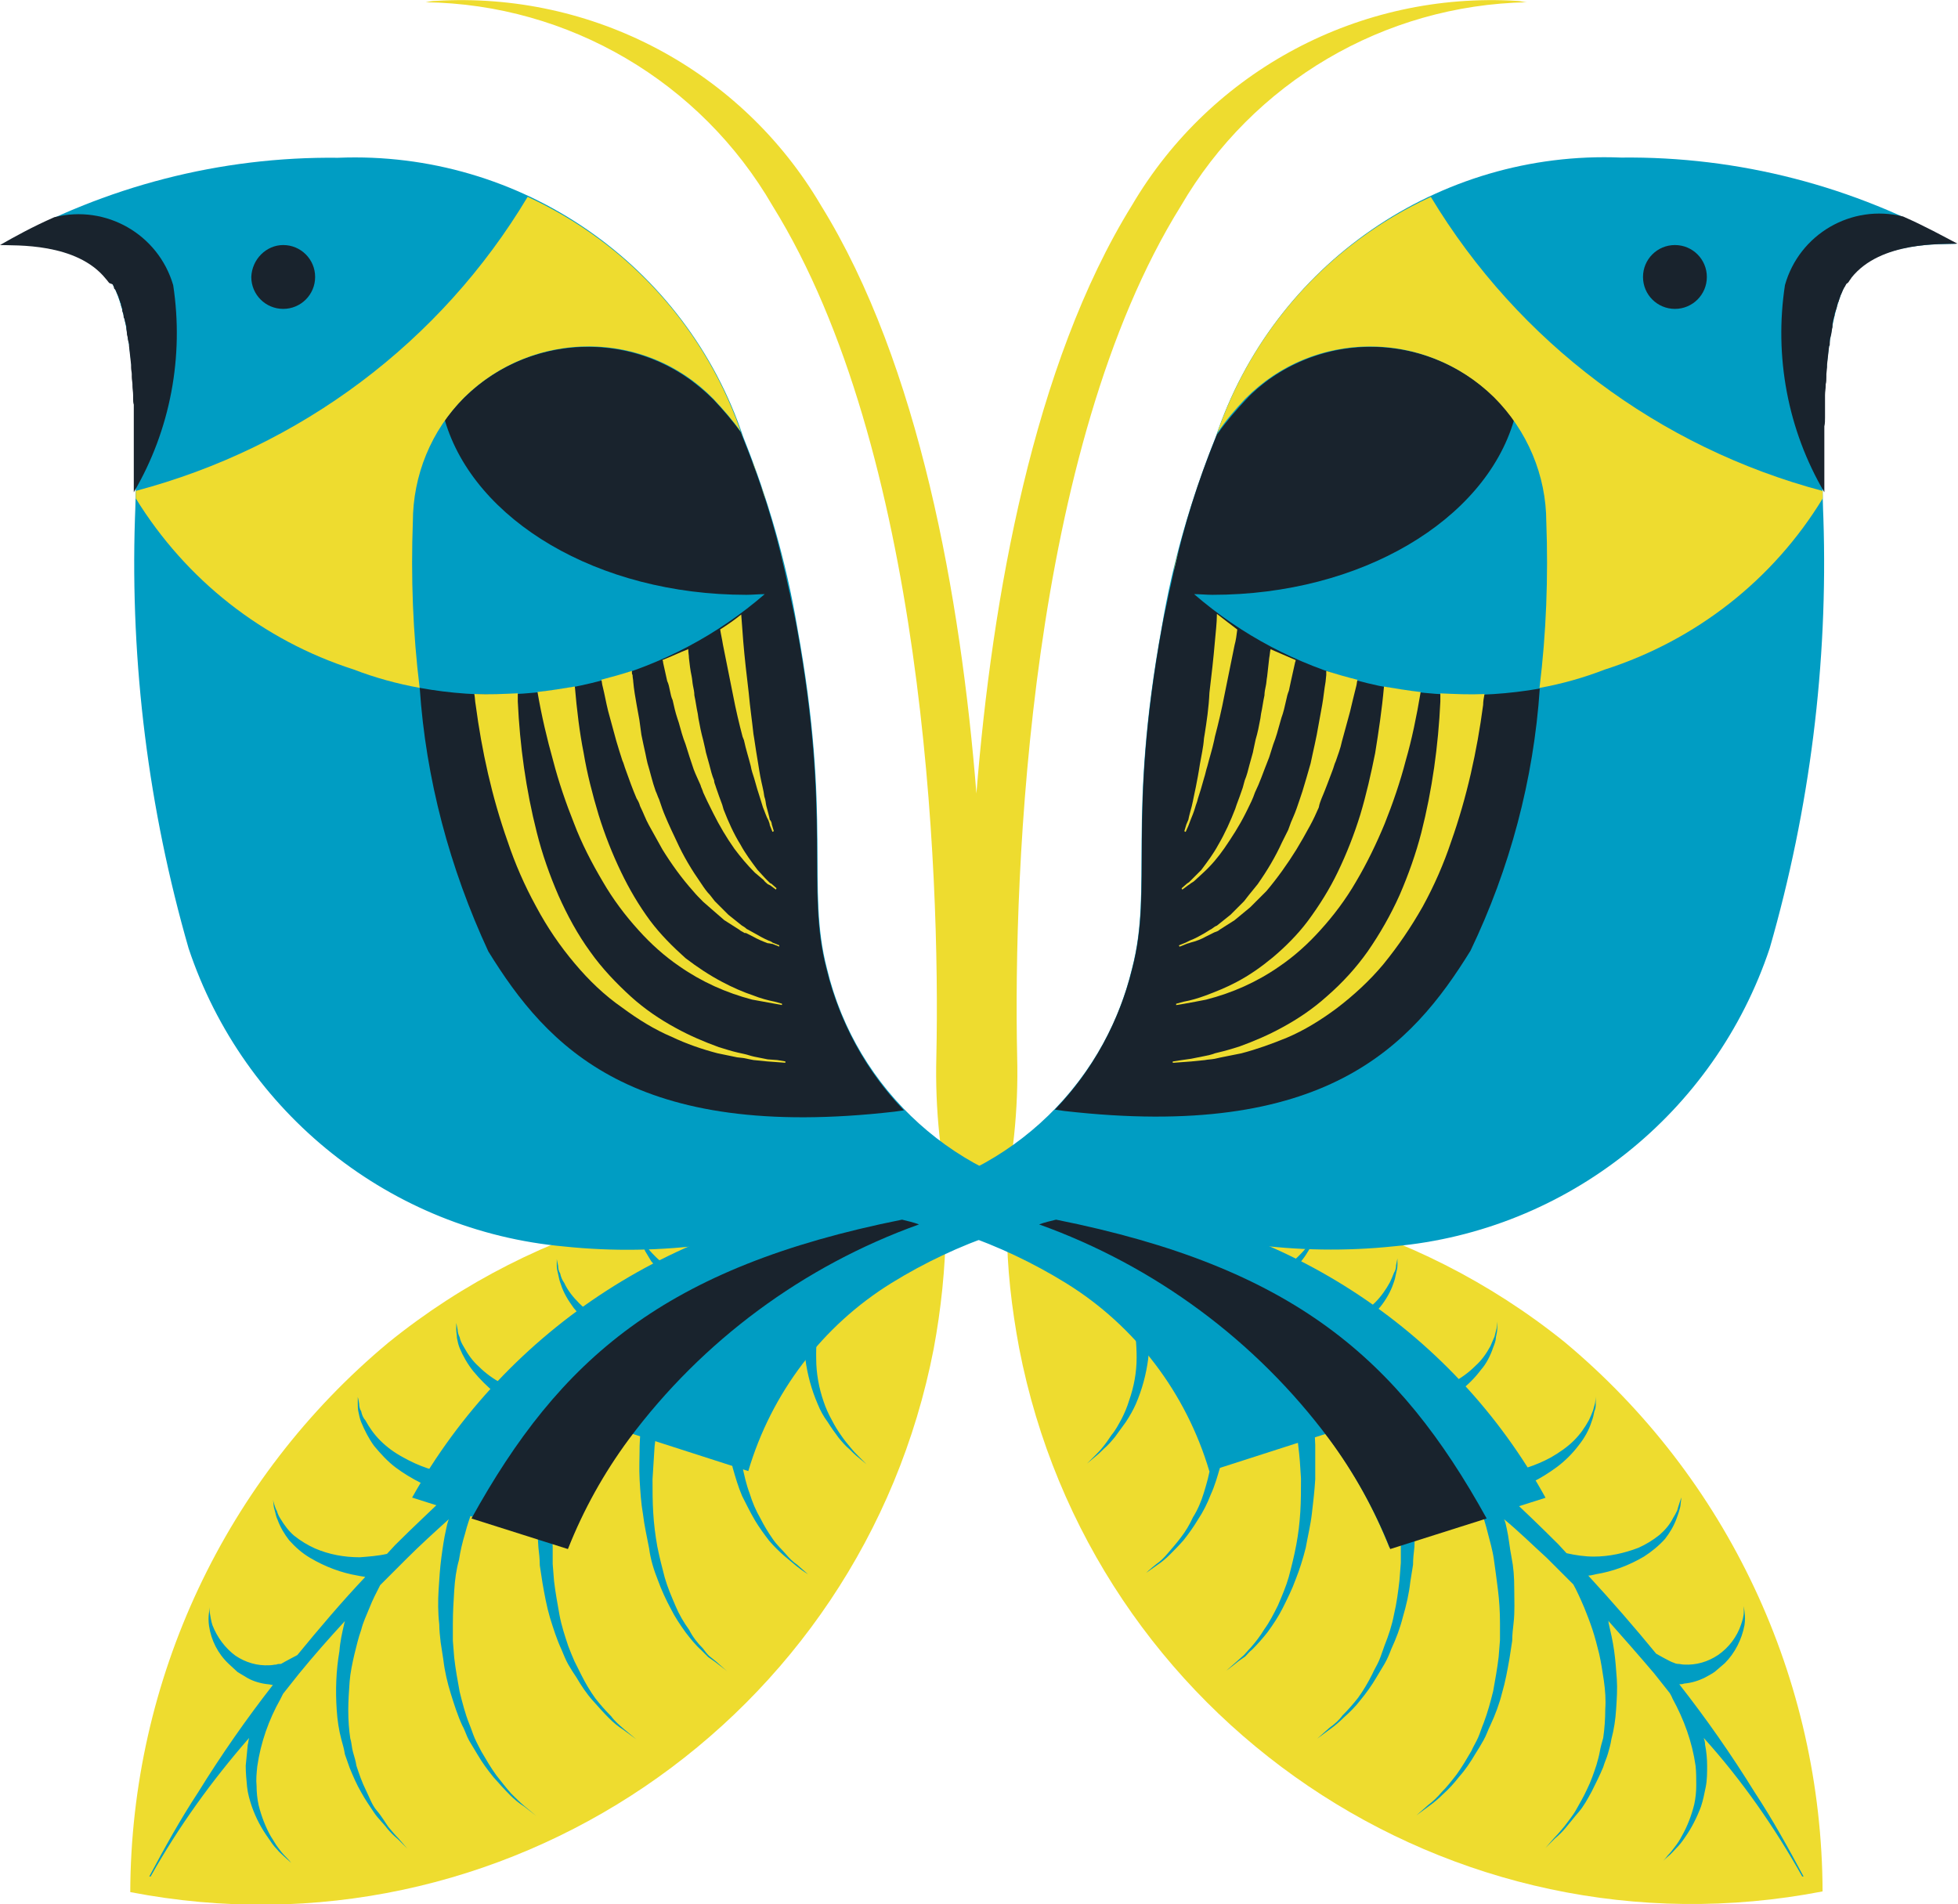 <?xml version="1.0" encoding="utf-8"?>
<!-- Generator: Adobe Illustrator 24.2.3, SVG Export Plug-In . SVG Version: 6.00 Build 0)  -->
<svg version="1.1" id="Layer_1" xmlns="http://www.w3.org/2000/svg" xmlns:xlink="http://www.w3.org/1999/xlink" x="0px" y="0px"
	 viewBox="0 0 28.83 28.04" style="enable-background:new 0 0 28.83 28.04;" xml:space="preserve">
<style type="text/css">
	.st0{fill:#EEDC2F;}
	.st1{fill:#009DC3;}
	.st2{fill:#19232D;}
</style>
<g id="Group_81" transform="translate(-279.063 -344.387)">
	<g id="Group_70" transform="translate(293.849 361.926)">
		<path id="Path_372" class="st0" d="M0.42,0.11c2.79-0.42,5.63,0.34,7.83,2.11c2.4,2,3.79,4.96,3.8,8.09
			c-5.48,1.06-10.77-2.53-11.83-8C0.11,1.72,0.04,1.13,0.04,0.53c0.01-0.16,0.09-0.31,0.23-0.4L0.42,0.11"/>
		<path id="Path_373" class="st1" d="M0.05,0.17c0,0.12,0.01,0.24,0.02,0.36c0.24,0.07,0.5,0.16,0.76,0.25s0.51,0.2,0.78,0.31
			c0.04,0.06,0.07,0.13,0.1,0.2c0.16,0.37,0.24,0.76,0.24,1.16c0,0.22-0.04,0.43-0.11,0.63c-0.03,0.1-0.07,0.19-0.11,0.27
			C1.68,3.44,1.64,3.52,1.58,3.59C1.54,3.65,1.5,3.71,1.45,3.77C1.41,3.82,1.37,3.86,1.33,3.9C1.26,3.97,1.22,4.01,1.22,4.01
			l0.12-0.1c0.05-0.04,0.09-0.08,0.13-0.12c0.06-0.05,0.11-0.11,0.16-0.17C1.68,3.55,1.74,3.47,1.79,3.4
			c0.06-0.09,0.11-0.18,0.15-0.27c0.09-0.21,0.15-0.43,0.18-0.66c0.04-0.41,0-0.83-0.12-1.22c0.19,0.08,0.38,0.17,0.57,0.27
			c0.01,0,0.02,0.01,0.02,0.01S2.6,1.55,2.61,1.56c0.08,0.15,0.15,0.31,0.21,0.47c0.03,0.1,0.08,0.21,0.11,0.33
			c0.04,0.13,0.07,0.25,0.09,0.38c0.03,0.13,0.05,0.27,0.06,0.42C3.09,3.31,3.09,3.45,3.08,3.6c0,0.15-0.02,0.29-0.04,0.43
			C3.02,4.17,2.98,4.31,2.94,4.44C2.9,4.57,2.85,4.69,2.78,4.8C2.73,4.91,2.67,5.01,2.6,5.1C2.54,5.18,2.47,5.26,2.41,5.33
			C2.36,5.39,2.3,5.45,2.24,5.49c-0.1,0.08-0.15,0.13-0.15,0.13l0.17-0.12c0.06-0.04,0.12-0.09,0.18-0.15
			C2.5,5.29,2.57,5.22,2.64,5.14c0.08-0.1,0.15-0.2,0.21-0.3C2.93,4.72,2.99,4.6,3.04,4.47C3.1,4.34,3.14,4.2,3.18,4.06
			c0.03-0.15,0.06-0.3,0.07-0.45c0.02-0.15,0.02-0.3,0.02-0.46C3.27,3,3.26,2.85,3.24,2.71S3.2,2.43,3.18,2.3S3.11,2.05,3.09,1.94
			C3.07,1.87,3.04,1.8,3.02,1.74C3.31,1.89,3.61,2.05,3.9,2.23l0,0c0.02,0.03,0.04,0.08,0.08,0.14c0.03,0.06,0.06,0.14,0.1,0.23
			s0.07,0.2,0.1,0.32C4.25,3.19,4.3,3.47,4.33,3.75C4.35,3.9,4.36,4.06,4.37,4.23c0,0.16,0,0.33-0.01,0.49
			C4.35,4.89,4.33,5.05,4.3,5.21C4.27,5.37,4.23,5.53,4.19,5.68C4.15,5.82,4.09,5.96,4.03,6.1C3.97,6.22,3.91,6.34,3.83,6.45
			C3.77,6.55,3.7,6.64,3.63,6.72C3.59,6.76,3.56,6.8,3.53,6.83L3.44,6.91L3.27,7.06c0,0,0.07-0.05,0.18-0.14l0.1-0.07
			c0.03-0.03,0.06-0.07,0.1-0.1c0.08-0.08,0.16-0.17,0.23-0.26C3.96,6.38,4.04,6.26,4.1,6.14C4.17,6,4.24,5.86,4.29,5.72
			c0.06-0.15,0.11-0.31,0.15-0.47c0.03-0.17,0.07-0.33,0.09-0.5c0.02-0.17,0.04-0.34,0.05-0.51c0-0.17,0-0.34,0-0.5
			c-0.01-0.3-0.05-0.59-0.11-0.88C4.43,2.74,4.4,2.63,4.37,2.53L4.4,2.54c0.38,0.24,1.05,0.71,1,0.68l0.07,0.12
			c0.03,0.07,0.06,0.14,0.1,0.23s0.07,0.2,0.1,0.32s0.07,0.25,0.09,0.39S5.8,4.58,5.82,4.74s0.03,0.32,0.02,0.48
			c0,0.08,0,0.17,0,0.25L5.82,5.73C5.8,5.9,5.78,6.06,5.74,6.23C5.71,6.39,5.66,6.54,5.6,6.69C5.57,6.77,5.55,6.84,5.52,6.91
			s-0.07,0.13-0.1,0.2C5.36,7.23,5.29,7.35,5.21,7.46C5.14,7.55,5.06,7.64,4.98,7.72C4.93,7.79,4.86,7.85,4.79,7.9L4.61,8.06
			L4.8,7.92C4.87,7.87,4.94,7.81,5,7.75c0.09-0.08,0.17-0.16,0.24-0.25c0.09-0.11,0.17-0.22,0.24-0.34l0.12-0.2
			c0.04-0.07,0.07-0.14,0.1-0.22c0.07-0.15,0.13-0.31,0.17-0.47C5.92,6.1,5.96,5.93,5.98,5.75L6.02,5.5c0-0.09,0.01-0.17,0.02-0.26
			c0.01-0.17,0-0.34,0.01-0.51S6.03,4.41,6.01,4.26S5.96,3.97,5.94,3.83C5.92,3.74,5.9,3.66,5.88,3.58C6,3.67,6.11,3.76,6.23,3.85
			C6.45,4.02,6.66,4.2,6.87,4.39C6.89,4.41,6.9,4.44,6.92,4.47c0.03,0.07,0.06,0.14,0.1,0.24s0.07,0.2,0.1,0.32s0.07,0.25,0.09,0.39
			s0.04,0.29,0.06,0.45S7.3,6.19,7.3,6.36c0,0.08,0,0.17,0,0.25L7.28,6.86C7.26,7.03,7.23,7.19,7.2,7.36
			C7.16,7.52,7.12,7.67,7.06,7.83C7.03,7.9,7.01,7.97,6.98,8.04s-0.07,0.13-0.1,0.2C6.81,8.36,6.74,8.48,6.66,8.59
			C6.59,8.68,6.52,8.77,6.44,8.85C6.38,8.92,6.32,8.98,6.24,9.04L6.07,9.19l0.19-0.14C6.33,9,6.4,8.94,6.46,8.88
			C6.55,8.8,6.63,8.71,6.7,8.62C6.79,8.52,6.87,8.4,6.94,8.28c0.04-0.06,0.08-0.13,0.12-0.2s0.06-0.14,0.1-0.22
			c0.07-0.15,0.13-0.31,0.17-0.47c0.05-0.17,0.08-0.34,0.11-0.51l0.04-0.26c0-0.09,0.01-0.17,0.02-0.26
			c0.02-0.17,0.01-0.34,0.01-0.51S7.5,5.54,7.47,5.39S7.43,5.1,7.4,4.97c-0.01-0.05-0.02-0.1-0.04-0.14
			C7.58,5.01,7.78,5.21,7.99,5.4c0.13,0.13,0.26,0.26,0.39,0.39c0.05,0.09,0.1,0.2,0.16,0.34c0.04,0.1,0.08,0.2,0.12,0.32
			c0.04,0.12,0.07,0.24,0.1,0.36c0.03,0.13,0.05,0.27,0.07,0.4c0.02,0.14,0.03,0.28,0.02,0.42c0,0.14-0.01,0.28-0.03,0.42
			C8.8,8.12,8.78,8.19,8.77,8.25S8.74,8.38,8.72,8.45C8.68,8.57,8.64,8.69,8.58,8.81c-0.05,0.11-0.11,0.21-0.16,0.3
			S8.3,9.28,8.25,9.35C8.2,9.41,8.16,9.46,8.1,9.52L7.97,9.67l0.14-0.14c0.06-0.05,0.11-0.1,0.16-0.16C8.33,9.3,8.39,9.22,8.46,9.14
			s0.13-0.19,0.19-0.3C8.71,8.72,8.77,8.6,8.82,8.48c0.02-0.07,0.05-0.13,0.07-0.2s0.04-0.14,0.05-0.21C8.98,7.92,9,7.78,9.01,7.63
			c0.01-0.15,0.02-0.3,0.01-0.45C9.01,7.04,9,6.9,8.98,6.76C8.96,6.62,8.93,6.49,8.9,6.36c0-0.01,0-0.03-0.01-0.04
			C9.12,6.58,9.35,6.84,9.57,7.1C9.65,7.2,9.73,7.3,9.8,7.39c0.01,0.02,0.03,0.05,0.04,0.08c0.17,0.31,0.29,0.64,0.34,0.99
			c0.01,0.09,0.01,0.19,0.01,0.29c0,0.09-0.01,0.19-0.03,0.28c-0.04,0.16-0.1,0.32-0.18,0.46C9.95,9.55,9.91,9.61,9.87,9.66
			C9.84,9.7,9.81,9.74,9.77,9.78c-0.05,0.07-0.09,0.1-0.09,0.1l0.1-0.09c0.04-0.03,0.07-0.07,0.11-0.11
			c0.05-0.05,0.09-0.1,0.13-0.16c0.1-0.14,0.18-0.3,0.24-0.46c0.03-0.09,0.05-0.19,0.07-0.29c0.02-0.1,0.02-0.21,0.02-0.31
			c0-0.1-0.01-0.21-0.03-0.31c0-0.04-0.01-0.07-0.02-0.1c0.56,0.62,1.04,1.31,1.45,2.04c0.01,0,0.01,0,0.02,0
			c-0.22-0.41-0.45-0.83-0.72-1.24c-0.34-0.55-0.71-1.08-1.11-1.59c0.02,0,0.05,0,0.07-0.01c0.11-0.01,0.21-0.04,0.31-0.09
			c0.05-0.03,0.1-0.05,0.15-0.09c0.05-0.04,0.09-0.08,0.14-0.12c0.15-0.15,0.25-0.35,0.29-0.56c0.01-0.07,0.01-0.13,0-0.2
			l-0.01-0.08c0,0,0,0.03,0,0.08c0,0.07-0.02,0.13-0.04,0.19c-0.06,0.18-0.18,0.34-0.34,0.45c-0.15,0.1-0.32,0.15-0.5,0.14
			c-0.03,0-0.06-0.01-0.09-0.01c-0.02,0-0.05-0.01-0.07-0.02C9.81,6.93,9.6,6.81,9.6,6.81l0,0c-0.32-0.39-0.65-0.77-1-1.15
			c0.03,0,0.07-0.01,0.11-0.02c0.25-0.04,0.49-0.13,0.71-0.26c0.11-0.07,0.22-0.16,0.31-0.26c0.07-0.09,0.13-0.19,0.17-0.3
			C9.91,4.79,9.93,4.74,9.94,4.7c0.01-0.03,0.02-0.07,0.02-0.1c0.01-0.06,0.01-0.09,0.01-0.09S9.96,4.54,9.94,4.6
			C9.93,4.63,9.92,4.66,9.91,4.7C9.89,4.74,9.87,4.78,9.85,4.81C9.8,4.91,9.73,4.99,9.65,5.06C9.55,5.14,9.45,5.2,9.34,5.25
			C9.13,5.33,8.91,5.38,8.68,5.38c-0.13,0-0.27-0.02-0.4-0.05l0,0L8.16,5.2C7.9,4.94,7.64,4.69,7.37,4.44h0.01
			c0.28-0.08,0.53-0.21,0.76-0.38c0.12-0.09,0.23-0.2,0.32-0.32c0.08-0.1,0.15-0.22,0.19-0.35c0.02-0.05,0.03-0.1,0.04-0.15
			C8.71,3.2,8.71,3.16,8.71,3.12c0-0.07,0-0.1,0-0.1S8.71,3.06,8.7,3.12C8.69,3.16,8.68,3.19,8.67,3.23
			C8.65,3.28,8.63,3.33,8.61,3.37c-0.06,0.11-0.13,0.21-0.22,0.3c-0.1,0.1-0.22,0.18-0.34,0.25C7.83,4.04,7.58,4.12,7.32,4.16
			C7.24,4.17,7.16,4.18,7.08,4.17l0,0c-0.22-0.2-0.44-0.39-0.66-0.57c-0.12-0.1-0.25-0.2-0.37-0.3c0.23-0.08,0.45-0.2,0.65-0.35
			c0.12-0.09,0.23-0.2,0.32-0.32C7.1,2.54,7.16,2.42,7.2,2.3c0.02-0.05,0.04-0.1,0.04-0.15C7.25,2.1,7.26,2.06,7.26,2.02
			c0-0.07,0-0.1,0-0.1l-0.01,0.1C7.24,2.06,7.23,2.1,7.22,2.14C7.2,2.19,7.18,2.23,7.16,2.28C7.1,2.39,7.03,2.49,6.94,2.57
			c-0.1,0.1-0.21,0.18-0.34,0.25C6.37,2.95,6.13,3.03,5.87,3.07C5.83,3.07,5.79,3.08,5.75,3.08C5.41,2.81,5.05,2.56,4.7,2.32
			c0.18-0.08,0.35-0.18,0.51-0.3c0.12-0.09,0.23-0.2,0.33-0.32c0.08-0.1,0.15-0.22,0.19-0.34c0.02-0.05,0.03-0.1,0.04-0.15
			c0.01-0.04,0.02-0.08,0.02-0.12c0-0.07,0-0.1,0-0.1l-0.02,0.1c0,0.04-0.01,0.08-0.03,0.11C5.72,1.25,5.7,1.3,5.68,1.34
			c-0.06,0.11-0.13,0.21-0.22,0.3c-0.1,0.1-0.22,0.18-0.34,0.25C4.9,2.01,4.66,2.1,4.41,2.13C4.11,1.93,3.8,1.74,3.49,1.56
			C3.63,1.51,3.77,1.46,3.9,1.39c0.06-0.04,0.13-0.07,0.18-0.11C4.14,1.25,4.2,1.2,4.25,1.16C4.3,1.11,4.35,1.07,4.39,1.01
			c0.04-0.05,0.07-0.1,0.1-0.15c0.04-0.08,0.07-0.16,0.08-0.24c0.01-0.06,0.02-0.1,0.02-0.1S4.57,0.55,4.55,0.61
			C4.53,0.69,4.49,0.77,4.44,0.84C4.41,0.88,4.37,0.92,4.33,0.96C4.29,1,4.24,1.04,4.19,1.07C4.14,1.1,4.08,1.13,4.02,1.16
			C3.96,1.19,3.9,1.21,3.84,1.23C3.62,1.3,3.4,1.35,3.18,1.38C3.03,1.3,2.89,1.23,2.74,1.15c-0.57-0.3-1.15-0.56-1.75-0.79
			C0.76,0.27,0.53,0.19,0.31,0.12C0.22,0.15,0.13,0.15,0.05,0.17z M3.89,2.24L3.89,2.24L3.89,2.24L3.89,2.24z M1.61,1.08l0.17,0.07
			l0,0C1.72,1.13,1.66,1.1,1.61,1.08L1.61,1.08z"/>
	</g>
	<g id="Group_71" transform="translate(280.951 361.926)">
		<path id="Path_374" class="st0" d="M11.66,0.11C8.87-0.31,6.03,0.45,3.83,2.23c-2.4,2-3.79,4.96-3.8,8.09
			c5.48,1.06,10.77-2.53,11.83-8c0.11-0.59,0.17-1.18,0.18-1.78c-0.01-0.16-0.09-0.31-0.23-0.4L11.66,0.11"/>
		<path id="Path_375" class="st1" d="M11.79,0.13c-0.22,0.07-0.45,0.15-0.68,0.23c-0.6,0.23-1.18,0.49-1.75,0.79
			C9.21,1.24,9.07,1.31,8.92,1.39C8.7,1.36,8.48,1.31,8.26,1.24C8.2,1.22,8.14,1.2,8.08,1.17C8.02,1.15,7.96,1.12,7.91,1.08
			c-0.05-0.03-0.1-0.07-0.14-0.11C7.73,0.93,7.69,0.89,7.66,0.85C7.61,0.78,7.57,0.7,7.55,0.62C7.53,0.57,7.52,0.53,7.52,0.53
			s0.01,0.03,0.01,0.1C7.55,0.72,7.58,0.8,7.61,0.88c0.03,0.05,0.06,0.1,0.09,0.15c0.04,0.05,0.09,0.1,0.14,0.14
			C7.9,1.21,7.95,1.26,8.01,1.29C8.07,1.33,8.14,1.37,8.2,1.4c0.13,0.06,0.27,0.12,0.41,0.17C8.3,1.75,7.99,1.94,7.69,2.14
			C7.44,2.11,7.2,2.02,6.98,1.9C6.86,1.83,6.74,1.75,6.64,1.65c-0.09-0.09-0.17-0.19-0.22-0.3C6.39,1.31,6.37,1.26,6.36,1.21
			C6.34,1.18,6.33,1.14,6.33,1.1L6.31,1c0,0,0,0.04,0,0.1c0,0.04,0.01,0.08,0.02,0.12c0.01,0.05,0.02,0.1,0.04,0.15
			C6.41,1.5,6.48,1.61,6.56,1.72c0.1,0.12,0.2,0.23,0.32,0.32c0.16,0.12,0.33,0.22,0.51,0.3c-0.35,0.24-0.7,0.49-1.05,0.76
			c-0.04,0-0.08-0.01-0.12-0.01C5.97,3.04,5.72,2.96,5.5,2.83C5.37,2.76,5.26,2.68,5.16,2.58C5.07,2.5,5,2.4,4.94,2.29
			C4.91,2.24,4.89,2.2,4.88,2.15C4.86,2.11,4.85,2.07,4.85,2.04c-0.01-0.06-0.02-0.1-0.02-0.1s0,0.04,0,0.1
			c0,0.04,0.01,0.08,0.01,0.12c0.01,0.05,0.02,0.1,0.04,0.15C4.93,2.43,5,2.55,5.08,2.65c0.1,0.12,0.2,0.22,0.32,0.32
			c0.2,0.15,0.41,0.27,0.65,0.35c-0.13,0.1-0.25,0.2-0.38,0.3C5.45,3.8,5.23,3.99,5.02,4.18l0,0c-0.08,0-0.16,0-0.24-0.01
			c-0.26-0.04-0.5-0.12-0.73-0.25C3.92,3.85,3.81,3.77,3.71,3.67c-0.09-0.09-0.16-0.19-0.22-0.3C3.46,3.34,3.44,3.29,3.43,3.24
			C3.41,3.21,3.4,3.17,3.4,3.13c-0.01-0.07-0.02-0.1-0.02-0.1s0,0.04,0,0.1c0,0.04,0,0.08,0.01,0.12C3.4,3.3,3.41,3.35,3.43,3.4
			c0.05,0.12,0.11,0.24,0.19,0.35c0.1,0.12,0.2,0.23,0.32,0.32c0.23,0.17,0.49,0.3,0.77,0.38h0.01C4.46,4.7,4.19,4.95,3.93,5.21
			L3.81,5.34l0,0c-0.13,0.03-0.27,0.04-0.4,0.05c-0.23,0-0.45-0.04-0.66-0.13C2.64,5.21,2.54,5.15,2.44,5.07
			C2.36,5,2.3,4.92,2.24,4.82C2.22,4.79,2.2,4.75,2.19,4.71c-0.02-0.03-0.03-0.07-0.04-0.1C2.13,4.55,2.13,4.52,2.13,4.52l0.01,0.09
			c0,0.03,0.01,0.07,0.02,0.1C2.17,4.75,2.18,4.8,2.2,4.84c0.04,0.11,0.1,0.21,0.17,0.3c0.09,0.1,0.19,0.19,0.31,0.26
			c0.22,0.13,0.46,0.22,0.7,0.26c0.04,0.01,0.07,0.01,0.11,0.02c-0.35,0.37-0.68,0.76-1,1.15l0,0c0,0-0.21,0.11-0.24,0.13
			C2.22,6.96,2.2,6.96,2.18,6.97C2.15,6.97,2.12,6.98,2.08,6.98c-0.18,0.01-0.35-0.04-0.5-0.14C1.43,6.73,1.31,6.57,1.24,6.39
			C1.22,6.33,1.21,6.26,1.2,6.2c0-0.05,0-0.08,0-0.08s0,0.03-0.01,0.08c-0.01,0.07-0.01,0.13,0,0.2c0.03,0.21,0.13,0.41,0.29,0.56
			C1.52,7,1.57,7.04,1.61,7.08c0.05,0.03,0.1,0.06,0.15,0.09c0.09,0.05,0.2,0.08,0.3,0.09c0.02,0,0.05,0.01,0.07,0.01
			C1.74,7.77,1.37,8.3,1.03,8.85c-0.27,0.41-0.5,0.83-0.72,1.24c0.01,0,0.01,0,0.02,0c0.41-0.73,0.9-1.41,1.45-2.04
			c-0.01,0.03-0.01,0.07-0.02,0.1c-0.01,0.1-0.02,0.21-0.03,0.31c0,0.1,0.01,0.21,0.02,0.31c0.01,0.1,0.04,0.2,0.07,0.29
			c0.06,0.17,0.14,0.32,0.24,0.46C2.1,9.58,2.14,9.64,2.19,9.69C2.22,9.73,2.26,9.76,2.3,9.8l0.1,0.09c0,0-0.03-0.04-0.09-0.1
			c-0.04-0.04-0.07-0.08-0.1-0.12C2.17,9.62,2.14,9.56,2.1,9.5C2.02,9.36,1.96,9.2,1.92,9.04C1.9,8.95,1.89,8.85,1.89,8.76
			c-0.01-0.1,0-0.19,0.01-0.29c0.05-0.35,0.17-0.69,0.34-0.99L2.28,7.4c0.08-0.1,0.15-0.19,0.23-0.29c0.22-0.27,0.45-0.53,0.68-0.78
			c0,0.01-0.01,0.03-0.01,0.04C3.15,6.5,3.12,6.63,3.11,6.77C3.06,7.06,3.05,7.35,3.07,7.64c0.01,0.15,0.03,0.29,0.07,0.44
			c0.02,0.07,0.04,0.14,0.05,0.21l0.07,0.2c0.05,0.12,0.1,0.24,0.17,0.36c0.06,0.11,0.13,0.21,0.19,0.3s0.14,0.16,0.19,0.23
			c0.05,0.06,0.1,0.11,0.16,0.16l0.14,0.14L3.98,9.53c-0.05-0.05-0.1-0.11-0.15-0.17C3.78,9.29,3.73,9.2,3.66,9.12
			S3.55,8.92,3.5,8.82C3.44,8.7,3.4,8.58,3.36,8.46C3.35,8.39,3.33,8.33,3.31,8.26s-0.02-0.14-0.04-0.2
			C3.25,7.93,3.24,7.79,3.24,7.64c0-0.14,0.01-0.28,0.02-0.42c0.01-0.13,0.04-0.27,0.07-0.4c0.03-0.12,0.06-0.25,0.1-0.36
			c0.03-0.12,0.08-0.22,0.12-0.32C3.6,6.01,3.66,5.9,3.71,5.8c0.13-0.13,0.26-0.26,0.39-0.39c0.2-0.2,0.41-0.39,0.62-0.58
			C4.7,4.88,4.69,4.93,4.68,4.98C4.65,5.11,4.63,5.25,4.61,5.4S4.58,5.71,4.57,5.87S4.56,6.21,4.58,6.38
			C4.58,6.46,4.59,6.55,4.6,6.64L4.64,6.9C4.66,7.07,4.7,7.24,4.75,7.4c0.05,0.16,0.1,0.32,0.17,0.47c0.04,0.07,0.06,0.15,0.1,0.22
			s0.08,0.13,0.12,0.2c0.07,0.12,0.15,0.23,0.24,0.34c0.08,0.09,0.16,0.18,0.24,0.26c0.06,0.06,0.13,0.12,0.21,0.17L6.01,9.2
			c0,0-0.06-0.05-0.18-0.15C5.77,9,5.7,8.93,5.64,8.87C5.56,8.78,5.49,8.69,5.42,8.6C5.34,8.49,5.27,8.37,5.2,8.25
			c-0.03-0.06-0.07-0.13-0.1-0.2S5.05,7.91,5.02,7.84c-0.06-0.15-0.1-0.31-0.14-0.47C4.85,7.21,4.82,7.04,4.8,6.87L4.78,6.62
			c0-0.08,0-0.17,0-0.25c0-0.17,0.01-0.33,0.02-0.49s0.03-0.31,0.07-0.45C4.89,5.3,4.92,5.17,4.96,5.04
			c0.03-0.12,0.07-0.23,0.1-0.32s0.07-0.17,0.1-0.24C5.18,4.45,5.2,4.42,5.21,4.4c0.21-0.18,0.43-0.36,0.64-0.53
			C5.97,3.77,6.09,3.68,6.2,3.59C6.18,3.67,6.16,3.75,6.14,3.85C6.12,3.98,6.09,4.12,6.07,4.27S6.05,4.58,6.03,4.74
			S6.03,5.07,6.04,5.25c0.01,0.08,0.02,0.17,0.02,0.26L6.1,5.77c0.03,0.17,0.06,0.34,0.11,0.51c0.05,0.16,0.1,0.32,0.17,0.47
			c0.03,0.07,0.06,0.15,0.1,0.22S6.56,7.1,6.6,7.16C6.67,7.28,6.75,7.4,6.84,7.5C6.92,7.59,7,7.68,7.08,7.76
			c0.06,0.06,0.13,0.12,0.21,0.17l0.19,0.14L7.3,7.92C7.23,7.86,7.16,7.8,7.11,7.73C7.03,7.65,6.95,7.56,6.88,7.47
			C6.8,7.36,6.73,7.24,6.67,7.12l-0.1-0.2C6.54,6.85,6.51,6.78,6.48,6.7C6.43,6.55,6.38,6.4,6.35,6.24
			c-0.03-0.17-0.06-0.33-0.08-0.5L6.25,5.49c0-0.08,0-0.17,0-0.25C6.24,5.07,6.26,4.91,6.27,4.75S6.3,4.44,6.33,4.3
			s0.06-0.27,0.09-0.39s0.07-0.23,0.1-0.32s0.07-0.17,0.1-0.23s0.05-0.09,0.07-0.12c-0.04,0.03,0.62-0.44,1-0.68
			c0.01,0,0.02-0.01,0.03-0.02c-0.03,0.1-0.06,0.21-0.08,0.33c-0.06,0.29-0.1,0.58-0.11,0.88c0,0.16-0.01,0.33,0,0.5
			c0.01,0.17,0.02,0.34,0.05,0.51c0.02,0.17,0.06,0.34,0.09,0.5C7.69,5.42,7.74,5.58,7.8,5.73c0.05,0.14,0.12,0.29,0.19,0.42
			C8.05,6.27,8.13,6.39,8.21,6.5c0.07,0.09,0.14,0.18,0.23,0.26c0.04,0.04,0.07,0.07,0.1,0.1l0.1,0.07
			c0.12,0.09,0.18,0.14,0.18,0.14L8.65,6.92L8.55,6.84C8.52,6.81,8.49,6.77,8.46,6.73C8.38,6.65,8.31,6.56,8.26,6.46
			C8.18,6.35,8.11,6.23,8.06,6.11C8,5.97,7.94,5.83,7.9,5.69C7.86,5.54,7.82,5.38,7.79,5.23C7.76,5.06,7.74,4.9,7.73,4.73
			C7.72,4.57,7.72,4.4,7.72,4.24c0.01-0.16,0.02-0.33,0.03-0.48C7.78,3.48,7.84,3.2,7.91,2.93c0.03-0.12,0.07-0.22,0.1-0.32
			c0.03-0.1,0.07-0.17,0.1-0.23l0.08-0.14l0,0C8.48,2.07,8.77,1.9,9.06,1.75C9.04,1.81,9.02,1.87,9,1.95
			C8.97,2.06,8.93,2.18,8.91,2.31C8.88,2.45,8.86,2.58,8.84,2.72C8.82,2.86,8.82,3.01,8.81,3.16c0,0.15,0.01,0.3,0.02,0.46
			c0.01,0.15,0.04,0.3,0.07,0.45c0.04,0.14,0.08,0.28,0.14,0.42C9.1,4.61,9.16,4.73,9.23,4.85c0.06,0.1,0.14,0.21,0.21,0.3
			C9.51,5.23,9.58,5.3,9.66,5.37c0.06,0.05,0.12,0.1,0.18,0.15c0.1,0.08,0.17,0.12,0.17,0.12S9.95,5.59,9.85,5.5
			C9.79,5.46,9.73,5.4,9.68,5.34C9.62,5.27,9.55,5.21,9.49,5.12c-0.07-0.1-0.13-0.2-0.18-0.3C9.24,4.7,9.19,4.58,9.15,4.45
			C9.1,4.32,9.07,4.18,9.04,4.04C9.02,3.9,9,3.76,9,3.61C9,3.47,9,3.32,9.01,3.18c0.01-0.14,0.03-0.28,0.06-0.42
			C9.09,2.63,9.12,2.5,9.16,2.38c0.03-0.12,0.07-0.23,0.11-0.33C9.33,1.88,9.4,1.72,9.48,1.57L9.5,1.53l0.02-0.01
			c0.19-0.1,0.38-0.18,0.57-0.27C9.97,1.65,9.92,2.06,9.97,2.47C10,2.7,10.06,2.92,10.15,3.13c0.04,0.1,0.09,0.19,0.15,0.27
			c0.05,0.08,0.1,0.15,0.16,0.23c0.05,0.06,0.1,0.12,0.16,0.17c0.04,0.04,0.08,0.08,0.13,0.12l0.12,0.1c0,0-0.04-0.04-0.11-0.11
			c-0.04-0.04-0.08-0.08-0.12-0.13c-0.05-0.06-0.1-0.12-0.14-0.18c-0.05-0.07-0.1-0.15-0.14-0.23c-0.05-0.09-0.09-0.18-0.12-0.27
			c-0.07-0.2-0.11-0.42-0.11-0.63c-0.01-0.4,0.07-0.8,0.24-1.16c0.03-0.08,0.06-0.14,0.1-0.2c0.26-0.11,0.53-0.21,0.78-0.31
			c0.27-0.09,0.52-0.17,0.76-0.25c0-0.12,0.02-0.24,0.02-0.36C11.95,0.15,11.87,0.15,11.79,0.13z M8.19,2.25L8.19,2.25L8.19,2.25
			L8.19,2.25z M10.32,1.15L10.32,1.15l0.17-0.07L10.32,1.15z"/>
	</g>
	<path id="Path_376" class="st0" d="M290.44,347.42c2.22,3.58,2.47,9.77,2.41,12.53c-0.02,0.77,0.06,1.54,0.24,2.29
		c0,0.01,0,0.01-0.01,0.02h0.73c0-0.01,0-0.01-0.01-0.02c0.18-0.75,0.26-1.52,0.24-2.29c-0.06-2.76,0.18-8.95,2.41-12.53
		c1.06-1.82,2.99-2.96,5.1-3c-0.05,0-0.1-0.02-0.15-0.02c-2.31-0.14-4.5,1.02-5.67,3.01c-1.45,2.34-2.06,5.78-2.29,8.66
		c-0.23-2.88-0.84-6.32-2.29-8.66c-1.17-1.99-3.36-3.15-5.67-3.01c-0.05,0-0.1,0.01-0.15,0.02
		C287.44,344.45,289.38,345.59,290.44,347.42z"/>
	<path id="Path_377" class="st1" d="M295,362.04c-1.83-0.24-3.33-1.59-3.76-3.39c-0.31-1.19,0.08-2.2-0.44-5.04
		c-0.16-0.95-0.43-1.88-0.79-2.78l0,0c-0.85-2.55-3.28-4.23-5.97-4.12c-1.73-0.02-3.43,0.42-4.94,1.27c0.22,0.01,1.13-0.04,1.56,0.5
		c0.52,0.67,0.39,3.54,0.39,3.54c-0.07,2.14,0.2,4.28,0.79,6.33c0.81,2.43,2.98,4.16,5.53,4.39c1.43,0.15,2.87-0.05,4.2-0.56
		c1.13,0.13,2.22,0.5,3.19,1.1c1.02,0.63,1.77,1.62,2.11,2.77l1.71-0.55c0.39,0.51,0.7,1.07,0.94,1.67l2.3-0.73
		C300.44,363.93,297.87,362.28,295,362.04z"/>
	<g id="Group_72" transform="translate(279.063 347.515)">
		<path id="Path_378" class="st2" d="M1.66,1.06C1.67,1.08,1.68,1.1,1.68,1.12L1.7,1.14c0.01,0.02,0.02,0.05,0.03,0.07l0.01,0.02
			c0.01,0.03,0.02,0.06,0.03,0.09c0,0.01,0.01,0.02,0.01,0.02C1.78,1.37,1.79,1.39,1.8,1.42L1.8,1.45c0.01,0.03,0.02,0.05,0.02,0.08
			c0,0.01,0,0.02,0.01,0.03C1.84,1.6,1.85,1.64,1.86,1.68c0,0.01,0,0.01,0,0.02C1.86,1.73,1.87,1.76,1.87,1.8l0.01,0.04
			c0,0.03,0.01,0.06,0.02,0.1v0.03c0.01,0.09,0.02,0.18,0.03,0.27c0,0.01,0,0.02,0,0.04c0,0.04,0.01,0.07,0.01,0.1
			c0,0.01,0,0.03,0,0.04c0,0.04,0.01,0.08,0.01,0.11c0,0.01,0,0.02,0,0.02c0,0.05,0.01,0.09,0.01,0.14c0,0.01,0,0.02,0,0.04
			c0,0.04,0,0.07,0.01,0.1c0,0.02,0,0.03,0,0.05c0,0.03,0,0.07,0,0.1c0,0.01,0,0.03,0,0.04c0,0.04,0,0.09,0,0.13v0.04
			c0,0.03,0,0.06,0,0.09v0.06c0,0.02,0,0.05,0,0.07s0,0.04,0,0.06s0,0.05,0,0.07s0,0.06,0,0.1V3.8c0,0.02,0,0.04,0,0.06
			s0,0.02,0,0.04c0,0.08,0,0.15,0,0.21v0.01c0.54-0.92,0.74-2,0.58-3.05C2.33,0.32,1.56-0.12,0.8,0.07C0.48,0.21,0.21,0.36,0,0.48
			c0.22,0.01,1.13-0.04,1.56,0.5C1.58,1,1.59,1.02,1.61,1.04L1.66,1.06z"/>
		<path id="Path_379" class="st2" d="M3.7,0.95c0,0.26,0.21,0.47,0.47,0.47s0.47-0.21,0.47-0.47c0-0.26-0.21-0.47-0.47-0.47
			C3.92,0.48,3.71,0.69,3.7,0.95C3.7,0.95,3.7,0.95,3.7,0.95z"/>
		<path id="Path_380" class="st2" d="M15.55,14.83c-0.08,0.02-0.17,0.04-0.25,0.07c1.7,0.61,3.19,1.71,4.27,3.16
			c0.37,0.5,0.67,1.04,0.9,1.62l1.42-0.45C20.59,16.88,19.05,15.53,15.55,14.83z"/>
		<path id="Path_381" class="st2" d="M11.26,5.62c-0.09,0-0.18,0.01-0.27,0.01c-2.19,0-4.01-1.1-4.44-2.57
			C7.38,1.9,9,1.63,10.16,2.46c0.12,0.09,0.23,0.18,0.34,0.29l0.01,0.01c0.14,0.15,0.28,0.31,0.4,0.48
			c0.01,0.03,0.02,0.05,0.03,0.08l0,0c0.26,0.64,0.47,1.3,0.62,1.98l0,0c0.02,0.09,0.04,0.18,0.06,0.27c0,0.01,0.01,0.03,0.01,0.04
			l0,0c0.03,0.16,0.07,0.32,0.1,0.49c0.52,2.84,0.13,3.85,0.44,5.04c0.19,0.78,0.58,1.5,1.14,2.08l-0.14,0.02
			c-3.84,0.44-5.11-0.95-5.98-2.36C6.62,9.65,6.27,8.34,6.18,7C7.99,7.33,9.86,6.83,11.26,5.62z"/>
	</g>
	<g id="Group_75" transform="translate(281.022 347.265)">
		<g id="Group_73" transform="translate(0)">
			<path id="Path_382" class="st0" d="M9.12,3.91c0.03,0.07,0.05,0.14,0.07,0.2C9.17,4.05,9.14,3.98,9.12,3.91z"/>
			<path id="Path_383" class="st0" d="M9.22,4.2c0.03,0.09,0.06,0.19,0.1,0.29C9.29,4.39,9.25,4.3,9.22,4.2z"/>
			<path id="Path_384" class="st0" d="M8.98,3.56c0.04,0.09,0.07,0.18,0.1,0.27C9.05,3.74,9.02,3.65,8.98,3.56z"/>
			<path id="Path_385" class="st0" d="M9.33,4.53C9.36,4.61,9.38,4.7,9.41,4.79C9.38,4.7,9.36,4.61,9.33,4.53z"/>
			<path id="Path_386" class="st0" d="M0.04,4.35L0.04,4.35c2.42-0.64,4.49-2.19,5.77-4.33c1.5,0.69,2.65,1.97,3.17,3.55
				C8.97,3.53,8.96,3.51,8.95,3.48C8.83,3.31,8.69,3.15,8.55,3L8.54,2.99c-1-1.02-2.64-1.02-3.66-0.02
				C4.39,3.46,4.12,4.12,4.12,4.81V4.8c-0.03,0.82,0,1.64,0.1,2.45C3.89,7.19,3.56,7.1,3.25,6.98C1.91,6.55,0.78,5.66,0.04,4.46
				C0.04,4.43,0.04,4.39,0.04,4.35z"/>
			<path id="Path_387" class="st0" d="M9.44,4.9C9.46,4.97,9.48,5.04,9.5,5.12C9.48,5.04,9.46,4.97,9.44,4.9z"/>
			<path id="Path_388" class="st0" d="M9.6,5.54C9.58,5.43,9.55,5.33,9.53,5.22C9.55,5.32,9.58,5.43,9.6,5.54z"/>
		</g>
		<g id="Group_74" transform="translate(4.985 6.15)">
			<path id="Path_389" class="st0" d="M4.42,3.11l0.03,0.1L4.43,3.22L4.39,3.12C4.39,3.1,4.38,3.08,4.37,3.05
				C4.34,3,4.32,2.93,4.29,2.86C4.28,2.82,4.26,2.77,4.25,2.73c-0.03-0.09-0.06-0.19-0.09-0.3C4.14,2.37,4.12,2.31,4.11,2.25
				c-0.03-0.12-0.07-0.24-0.1-0.38L3.99,1.82c-0.05-0.19-0.1-0.4-0.14-0.61C3.8,0.96,3.75,0.71,3.7,0.46
				C3.69,0.39,3.67,0.31,3.66,0.24c0.11-0.07,0.21-0.14,0.31-0.22C3.98,0.15,3.99,0.29,4,0.42c0.02,0.24,0.05,0.5,0.08,0.75
				C4.1,1.39,4.13,1.59,4.15,1.78l0.01,0.06C4.18,1.98,4.2,2.1,4.22,2.22C4.23,2.28,4.24,2.35,4.25,2.4C4.27,2.51,4.3,2.61,4.31,2.7
				C4.33,2.75,4.33,2.8,4.34,2.84c0.02,0.08,0.04,0.14,0.05,0.2C4.41,3.06,4.42,3.09,4.42,3.11z"/>
			<path id="Path_390" class="st0" d="M3.19,0.53c0,0.05,0.01,0.09,0.01,0.13c0.01,0.09,0.02,0.18,0.04,0.27
				c0.01,0.05,0.01,0.09,0.02,0.14s0.02,0.09,0.02,0.14C3.3,1.3,3.31,1.39,3.33,1.48l0.01,0.07c0.02,0.11,0.04,0.21,0.07,0.32
				L3.44,2l0.01,0.05L3.5,2.23c0.02,0.08,0.04,0.16,0.07,0.23C3.57,2.5,3.59,2.53,3.6,2.57c0.03,0.09,0.06,0.17,0.09,0.25l0.02,0.07
				c0.07,0.18,0.15,0.36,0.25,0.52c0.07,0.13,0.16,0.25,0.25,0.37L4.32,3.9c0.02,0.02,0.04,0.04,0.06,0.06s0.02,0.02,0.03,0.02
				l0.08,0.07L4.48,4.07L4.4,4.01L4.36,3.99C4.34,3.97,4.32,3.96,4.3,3.93L4.17,3.82c-0.11-0.11-0.21-0.23-0.3-0.35
				C3.75,3.3,3.65,3.13,3.56,2.95L3.53,2.89C3.49,2.81,3.45,2.73,3.41,2.64C3.4,2.6,3.38,2.57,3.37,2.53
				C3.34,2.46,3.3,2.38,3.27,2.3L3.21,2.12L3.15,1.93c-0.04-0.1-0.07-0.21-0.1-0.32L3.03,1.55C3,1.46,2.98,1.37,2.96,1.28
				C2.94,1.24,2.93,1.19,2.92,1.14S2.9,1.04,2.88,1C2.86,0.91,2.84,0.82,2.82,0.73c0-0.01,0-0.02-0.01-0.04
				C2.94,0.64,3.06,0.58,3.19,0.53L3.19,0.53z"/>
			<path id="Path_391" class="st0" d="M2.37,0.91c0,0.04,0.01,0.07,0.01,0.1c0.01,0.11,0.03,0.23,0.05,0.34l0.04,0.22L2.5,1.79
				c0.02,0.1,0.04,0.19,0.06,0.28c0.01,0.05,0.02,0.1,0.03,0.14c0.04,0.13,0.07,0.27,0.12,0.41C2.73,2.66,2.74,2.7,2.76,2.74
				c0.03,0.09,0.06,0.18,0.1,0.27l0.03,0.07l0.05,0.11l0.08,0.17c0.1,0.22,0.22,0.42,0.36,0.62C3.42,4.04,3.46,4.1,3.51,4.15
				l0.07,0.09l0.2,0.2l0.2,0.16C4,4.61,4.03,4.63,4.05,4.65l0.02,0.01l0.09,0.05C4.23,4.75,4.3,4.79,4.37,4.82
				C4.4,4.83,4.42,4.84,4.43,4.85l0.1,0.04L4.53,4.91l-0.1-0.04C4.41,4.87,4.39,4.86,4.36,4.86C4.28,4.83,4.21,4.8,4.14,4.76
				l-0.1-0.05L4.02,4.71C3.99,4.69,3.96,4.68,3.94,4.66L3.72,4.52L3.49,4.32L3.41,4.25c-0.05-0.05-0.1-0.1-0.15-0.16
				C3.09,3.9,2.94,3.69,2.81,3.48L2.71,3.3l-0.1-0.18C2.56,3.03,2.53,2.94,2.48,2.84C2.47,2.8,2.45,2.76,2.43,2.73
				C2.37,2.59,2.32,2.45,2.27,2.31c-0.02-0.05-0.03-0.1-0.05-0.14C2.19,2.08,2.16,1.98,2.13,1.88L2.07,1.66L2.01,1.44
				C1.98,1.32,1.96,1.2,1.93,1.08c-0.01-0.03-0.01-0.07-0.02-0.1c0.15-0.04,0.3-0.08,0.45-0.13l0,0C2.36,0.88,2.36,0.9,2.37,0.91z"
				/>
			<path id="Path_392" class="st0" d="M4.46,5.75C4.35,5.73,4.24,5.71,4.13,5.69C3.75,5.59,3.39,5.43,3.06,5.2
				c-0.22-0.15-0.42-0.33-0.6-0.53c-0.2-0.22-0.38-0.46-0.53-0.72C1.77,3.68,1.62,3.39,1.51,3.1c-0.12-0.3-0.23-0.62-0.31-0.93
				C1.11,1.85,1.03,1.51,0.97,1.16c0.19-0.02,0.37-0.05,0.55-0.08c0.03,0.35,0.07,0.68,0.13,0.98C1.7,2.36,1.78,2.67,1.87,2.97
				c0.09,0.29,0.2,0.57,0.33,0.84C2.32,4.06,2.46,4.3,2.63,4.53c0.15,0.2,0.33,0.38,0.52,0.55C3.32,5.21,3.5,5.33,3.69,5.43
				C3.84,5.51,4,5.58,4.15,5.63c0.1,0.04,0.21,0.07,0.31,0.09l0.11,0.03v0.02L4.46,5.75z"/>
			<path id="Path_393" class="st0" d="M0.68,1.18v0.04c0,0.02,0,0.05,0,0.08c0.03,0.65,0.12,1.3,0.28,1.93
				c0.08,0.32,0.19,0.63,0.32,0.93c0.13,0.29,0.28,0.57,0.47,0.83c0.17,0.24,0.38,0.46,0.6,0.66c0.2,0.18,0.42,0.33,0.66,0.46
				c0.2,0.11,0.41,0.2,0.63,0.28c0.1,0.03,0.19,0.06,0.28,0.08l0.09,0.02c0.05,0.01,0.1,0.03,0.15,0.04l0.2,0.04L4.5,6.58L4.62,6.6
				v0.02L4.35,6.6l-0.2-0.02C4.1,6.57,4.05,6.56,4,6.55L3.91,6.54C3.81,6.52,3.72,6.5,3.62,6.48C3.39,6.42,3.16,6.34,2.95,6.24
				c-0.26-0.11-0.5-0.26-0.73-0.43C1.96,5.63,1.73,5.41,1.52,5.16C1.3,4.9,1.11,4.62,0.95,4.32C0.78,4.01,0.64,3.69,0.53,3.36
				C0.3,2.71,0.15,2.03,0.06,1.35C0.05,1.3,0.05,1.24,0.04,1.19l0,0C0.26,1.2,0.47,1.19,0.68,1.18z"/>
		</g>
	</g>
	<g id="Group_80" transform="translate(285.091 346.697)">
		<path id="Path_394" class="st1" d="M6.88,15.34c1.83-0.24,3.33-1.59,3.76-3.39c0.31-1.19-0.08-2.2,0.44-5.04
			c0.16-0.95,0.43-1.88,0.79-2.78l0,0c0.85-2.55,3.29-4.23,5.97-4.12c1.73-0.02,3.43,0.42,4.93,1.27c-0.22,0.01-1.13-0.04-1.56,0.5
			c-0.52,0.67-0.39,3.54-0.39,3.54c0.07,2.14-0.2,4.28-0.79,6.33c-0.81,2.43-2.98,4.16-5.53,4.39c-1.42,0.15-2.86-0.05-4.2-0.56
			c-1.13,0.13-2.23,0.5-3.2,1.1c-1.02,0.63-1.77,1.62-2.11,2.77l-1.71-0.55c-0.39,0.51-0.71,1.07-0.94,1.67l-2.3-0.73
			C1.44,17.24,4,15.58,6.88,15.34z"/>
		<g id="Group_76" transform="translate(0.884 0.818)">
			<path id="Path_395" class="st2" d="M20.27,1.06c-0.01,0.02-0.02,0.04-0.03,0.05c0,0.01-0.01,0.02-0.01,0.02
				c-0.01,0.02-0.02,0.05-0.03,0.07l-0.01,0.02c-0.01,0.03-0.02,0.06-0.03,0.09c0,0.01-0.01,0.02-0.01,0.02l-0.02,0.08
				c0,0.01-0.01,0.02-0.01,0.03c-0.01,0.03-0.02,0.05-0.02,0.08l-0.01,0.03c-0.01,0.04-0.02,0.08-0.02,0.12c0,0.01,0,0.01,0,0.02
				c-0.01,0.03-0.01,0.07-0.02,0.11l-0.01,0.04c-0.01,0.03-0.01,0.06-0.01,0.1c0,0.01,0,0.02-0.01,0.03
				C20.01,2.06,20,2.15,19.99,2.24c0,0.01,0,0.02,0,0.04l-0.01,0.1c0,0.01,0,0.03,0,0.04c0,0.04,0,0.08-0.01,0.11
				c0,0.01,0,0.02,0,0.02c0,0.05-0.01,0.09-0.01,0.14c0,0.01,0,0.02,0,0.04c0,0.04,0,0.07,0,0.1c0,0.02,0,0.03,0,0.05
				c0,0.03,0,0.07,0,0.1c0,0.01,0,0.03,0,0.04c0,0.04,0,0.09-0.01,0.13c0,0.01,0,0.03,0,0.04c0,0.03,0,0.06,0,0.09s0,0.04,0,0.06
				s0,0.05,0,0.07v0.06c0,0.02,0,0.05,0,0.07s0,0.06,0,0.1V3.8c0,0.02,0,0.04,0,0.06V3.9c0,0.08,0,0.15,0,0.21v0.01
				c-0.54-0.92-0.74-2-0.58-3.05c0.21-0.75,0.98-1.2,1.74-1.01c0.32,0.14,0.59,0.29,0.8,0.4c-0.22,0.01-1.13-0.04-1.56,0.5
				c-0.01,0.02-0.03,0.04-0.04,0.06S20.27,1.05,20.27,1.06z"/>
			<path id="Path_396" class="st2" d="M18.22,0.95c0,0.26-0.21,0.47-0.47,0.47s-0.47-0.21-0.47-0.47s0.21-0.47,0.47-0.47
				C18.01,0.48,18.22,0.69,18.22,0.95C18.22,0.95,18.22,0.95,18.22,0.95z"/>
			<path id="Path_397" class="st2" d="M6.37,14.83c0.08,0.02,0.17,0.04,0.25,0.07c-1.7,0.61-3.19,1.71-4.27,3.16
				c-0.37,0.5-0.67,1.04-0.9,1.62l-1.42-0.45C1.33,16.88,2.87,15.53,6.37,14.83z"/>
			<path id="Path_398" class="st2" d="M10.67,5.62c0.09,0,0.18,0.01,0.27,0.01c2.19,0,4.01-1.1,4.44-2.57
				c-0.83-1.16-2.45-1.43-3.61-0.6c-0.12,0.09-0.23,0.18-0.33,0.29l-0.01,0.01c-0.14,0.15-0.28,0.31-0.4,0.48
				C11.01,3.26,11,3.28,10.99,3.31l0,0c-0.26,0.64-0.47,1.3-0.62,1.98l0,0c-0.02,0.09-0.04,0.18-0.06,0.27L10.3,5.6l0,0
				c-0.03,0.16-0.07,0.32-0.1,0.49c-0.52,2.84-0.13,3.85-0.44,5.04c-0.19,0.78-0.58,1.5-1.14,2.08l0.14,0.02
				c3.84,0.44,5.11-0.95,5.98-2.36c0.58-1.21,0.93-2.52,1.02-3.86C13.94,7.33,12.07,6.83,10.67,5.62z"/>
		</g>
		<g id="Group_79" transform="translate(11.21 0.569)">
			<g id="Group_77">
				<path id="Path_399" class="st0" d="M0.52,3.91C0.5,3.98,0.47,4.05,0.45,4.11C0.47,4.05,0.5,3.98,0.52,3.91z"/>
				<path id="Path_400" class="st0" d="M0.42,4.2C0.39,4.3,0.35,4.39,0.32,4.49C0.35,4.39,0.39,4.3,0.42,4.2z"/>
				<path id="Path_401" class="st0" d="M0.66,3.56c-0.04,0.09-0.07,0.18-0.1,0.27C0.59,3.74,0.62,3.65,0.66,3.56z"/>
				<path id="Path_402" class="st0" d="M0.31,4.53C0.28,4.61,0.26,4.7,0.23,4.79C0.26,4.7,0.28,4.61,0.31,4.53z"/>
				<path id="Path_403" class="st0" d="M9.6,4.35L9.6,4.35C7.19,3.71,5.12,2.16,3.83,0.02c-1.5,0.69-2.65,1.97-3.17,3.55
					c0.01-0.03,0.02-0.05,0.03-0.08C0.81,3.31,0.95,3.15,1.09,3L1.1,2.99c1.01-1.02,2.64-1.02,3.66-0.02
					c0.49,0.49,0.77,1.15,0.77,1.84V4.8c0.03,0.82,0,1.64-0.1,2.45C5.76,7.19,6.08,7.1,6.39,6.98C7.73,6.55,8.87,5.66,9.6,4.46
					C9.6,4.43,9.6,4.39,9.6,4.35z"/>
				<path id="Path_404" class="st0" d="M0.2,4.9C0.18,4.97,0.16,5.04,0.14,5.12C0.16,5.04,0.18,4.97,0.2,4.9z"/>
				<path id="Path_405" class="st0" d="M0.04,5.54c0.03-0.11,0.05-0.21,0.08-0.32C0.09,5.32,0.06,5.43,0.04,5.54z"/>
			</g>
			<g id="Group_78" transform="translate(0 6.15)">
				<path id="Path_406" class="st0" d="M0.23,3.11l-0.03,0.1l0.02,0.01l0.04-0.09C0.27,3.1,0.28,3.08,0.29,3.05
					C0.31,3,0.34,2.93,0.36,2.86c0.01-0.04,0.03-0.08,0.04-0.13c0.03-0.09,0.06-0.19,0.09-0.3c0.02-0.06,0.03-0.12,0.05-0.18
					c0.03-0.12,0.07-0.24,0.1-0.38l0.01-0.05c0.05-0.19,0.1-0.4,0.14-0.61c0.05-0.24,0.1-0.5,0.15-0.74
					c0.02-0.07,0.03-0.15,0.04-0.23C0.89,0.17,0.78,0.09,0.68,0.01C0.68,0.15,0.66,0.29,0.65,0.42c-0.02,0.24-0.05,0.5-0.08,0.75
					C0.56,1.39,0.53,1.59,0.5,1.78L0.49,1.84C0.48,1.98,0.45,2.1,0.43,2.22C0.42,2.28,0.41,2.35,0.4,2.4
					C0.38,2.51,0.36,2.61,0.34,2.7C0.33,2.75,0.32,2.8,0.31,2.84c-0.02,0.08-0.04,0.14-0.05,0.2C0.25,3.06,0.24,3.09,0.23,3.11z"/>
				<path id="Path_407" class="st0" d="M1.47,0.53C1.46,0.57,1.46,0.61,1.45,0.66C1.44,0.75,1.43,0.84,1.42,0.93
					C1.41,0.98,1.41,1.03,1.4,1.07S1.38,1.17,1.38,1.21C1.36,1.3,1.35,1.39,1.33,1.48L1.32,1.55C1.3,1.66,1.28,1.76,1.25,1.86
					C1.24,1.91,1.23,1.95,1.22,2L1.21,2.05L1.16,2.23C1.14,2.31,1.12,2.39,1.09,2.46C1.08,2.5,1.07,2.53,1.06,2.57
					C1.03,2.66,1,2.74,0.97,2.82L0.95,2.88C0.88,3.06,0.8,3.24,0.7,3.41C0.63,3.54,0.54,3.66,0.45,3.78L0.33,3.9
					C0.31,3.92,0.29,3.94,0.27,3.96L0.24,3.98L0.16,4.05l0.01,0.02l0.08-0.06l0.03-0.02c0.02-0.02,0.05-0.03,0.07-0.05l0.13-0.12
					C0.6,3.71,0.7,3.59,0.79,3.46C0.9,3.3,1.01,3.13,1.1,2.95l0.03-0.06c0.04-0.08,0.08-0.16,0.11-0.25
					C1.26,2.6,1.27,2.57,1.29,2.53C1.32,2.46,1.35,2.38,1.38,2.3l0.07-0.18l0.06-0.19c0.04-0.1,0.07-0.21,0.1-0.32l0.02-0.07
					C1.66,1.46,1.68,1.37,1.7,1.28c0.01-0.05,0.02-0.09,0.04-0.14L1.77,1c0.02-0.09,0.04-0.18,0.06-0.27c0-0.01,0.01-0.02,0.01-0.04
					C1.72,0.64,1.59,0.58,1.47,0.53C1.47,0.52,1.47,0.52,1.47,0.53z"/>
				<path id="Path_408" class="st0" d="M2.29,0.91l-0.01,0.1C2.26,1.12,2.25,1.24,2.23,1.35L2.19,1.57L2.15,1.79
					c-0.02,0.1-0.04,0.19-0.06,0.28L2.06,2.21C2.02,2.35,1.98,2.49,1.94,2.62L1.9,2.74C1.87,2.83,1.84,2.92,1.8,3.01L1.77,3.08
					L1.73,3.19L1.64,3.37c-0.1,0.22-0.22,0.42-0.36,0.62C1.24,4.04,1.19,4.1,1.15,4.15L1.08,4.24l-0.2,0.2l-0.2,0.16
					C0.65,4.61,0.63,4.63,0.6,4.65L0.58,4.66L0.5,4.71C0.43,4.75,0.36,4.79,0.28,4.82C0.26,4.83,0.24,4.84,0.22,4.85l-0.1,0.04
					l0.01,0.02l0.1-0.04c0.02-0.01,0.04-0.01,0.06-0.02C0.37,4.83,0.45,4.8,0.52,4.76l0.1-0.05l0.02-0.01
					C0.67,4.69,0.7,4.68,0.72,4.66l0.22-0.14l0.23-0.19l0.08-0.08c0.05-0.05,0.1-0.1,0.16-0.16C1.57,3.9,1.72,3.69,1.85,3.48
					l0.1-0.17l0.1-0.18c0.05-0.09,0.09-0.18,0.13-0.27C2.19,2.8,2.21,2.76,2.22,2.73c0.06-0.14,0.11-0.28,0.16-0.41
					c0.02-0.05,0.03-0.1,0.05-0.14c0.03-0.09,0.07-0.19,0.09-0.29l0.06-0.22l0.06-0.22C2.67,1.32,2.7,1.2,2.73,1.08
					c0.01-0.03,0.01-0.07,0.02-0.1C2.59,0.94,2.45,0.9,2.29,0.85l0,0L2.29,0.91z"/>
				<path id="Path_409" class="st0" d="M0.2,5.75c0.11-0.02,0.22-0.04,0.32-0.06C0.91,5.59,1.27,5.43,1.6,5.2
					c0.22-0.15,0.42-0.33,0.6-0.53c0.2-0.22,0.38-0.46,0.53-0.72C2.89,3.68,3.03,3.39,3.15,3.1c0.12-0.3,0.23-0.62,0.31-0.93
					c0.09-0.31,0.16-0.65,0.22-1.01C3.5,1.14,3.32,1.11,3.14,1.08C3.11,1.42,3.06,1.75,3.01,2.06C2.95,2.36,2.88,2.67,2.79,2.97
					C2.7,3.26,2.59,3.54,2.46,3.81C2.34,4.06,2.19,4.3,2.02,4.53C1.87,4.73,1.69,4.91,1.5,5.07C1.33,5.21,1.16,5.33,0.97,5.43
					c-0.15,0.08-0.3,0.14-0.46,0.2C0.4,5.67,0.3,5.7,0.19,5.72L0.08,5.75v0.02L0.2,5.75z"/>
				<path id="Path_410" class="st0" d="M3.97,1.18v0.04c0,0.02,0,0.05,0,0.08c-0.03,0.65-0.12,1.3-0.28,1.93
					C3.61,3.54,3.5,3.85,3.37,4.15C3.24,4.44,3.08,4.72,2.9,4.98C2.73,5.22,2.53,5.44,2.3,5.64C2.1,5.82,1.88,5.97,1.64,6.1
					c-0.2,0.11-0.41,0.2-0.63,0.28c-0.1,0.03-0.19,0.06-0.28,0.08L0.65,6.48C0.6,6.5,0.55,6.51,0.5,6.52L0.3,6.56L0.16,6.58
					L0.03,6.6v0.02L0.3,6.6l0.2-0.02c0.05-0.01,0.1-0.01,0.15-0.02l0.09-0.02C0.84,6.52,0.94,6.5,1.04,6.48
					c0.23-0.06,0.45-0.14,0.67-0.23c0.26-0.11,0.5-0.26,0.73-0.43c0.25-0.19,0.49-0.41,0.69-0.65C3.35,4.9,3.54,4.62,3.71,4.32
					c0.17-0.31,0.31-0.63,0.42-0.96C4.36,2.71,4.51,2.03,4.6,1.35C4.6,1.3,4.61,1.24,4.62,1.19l0,0C4.4,1.2,4.19,1.19,3.97,1.18z"/>
			</g>
		</g>
	</g>
</g>
</svg>
